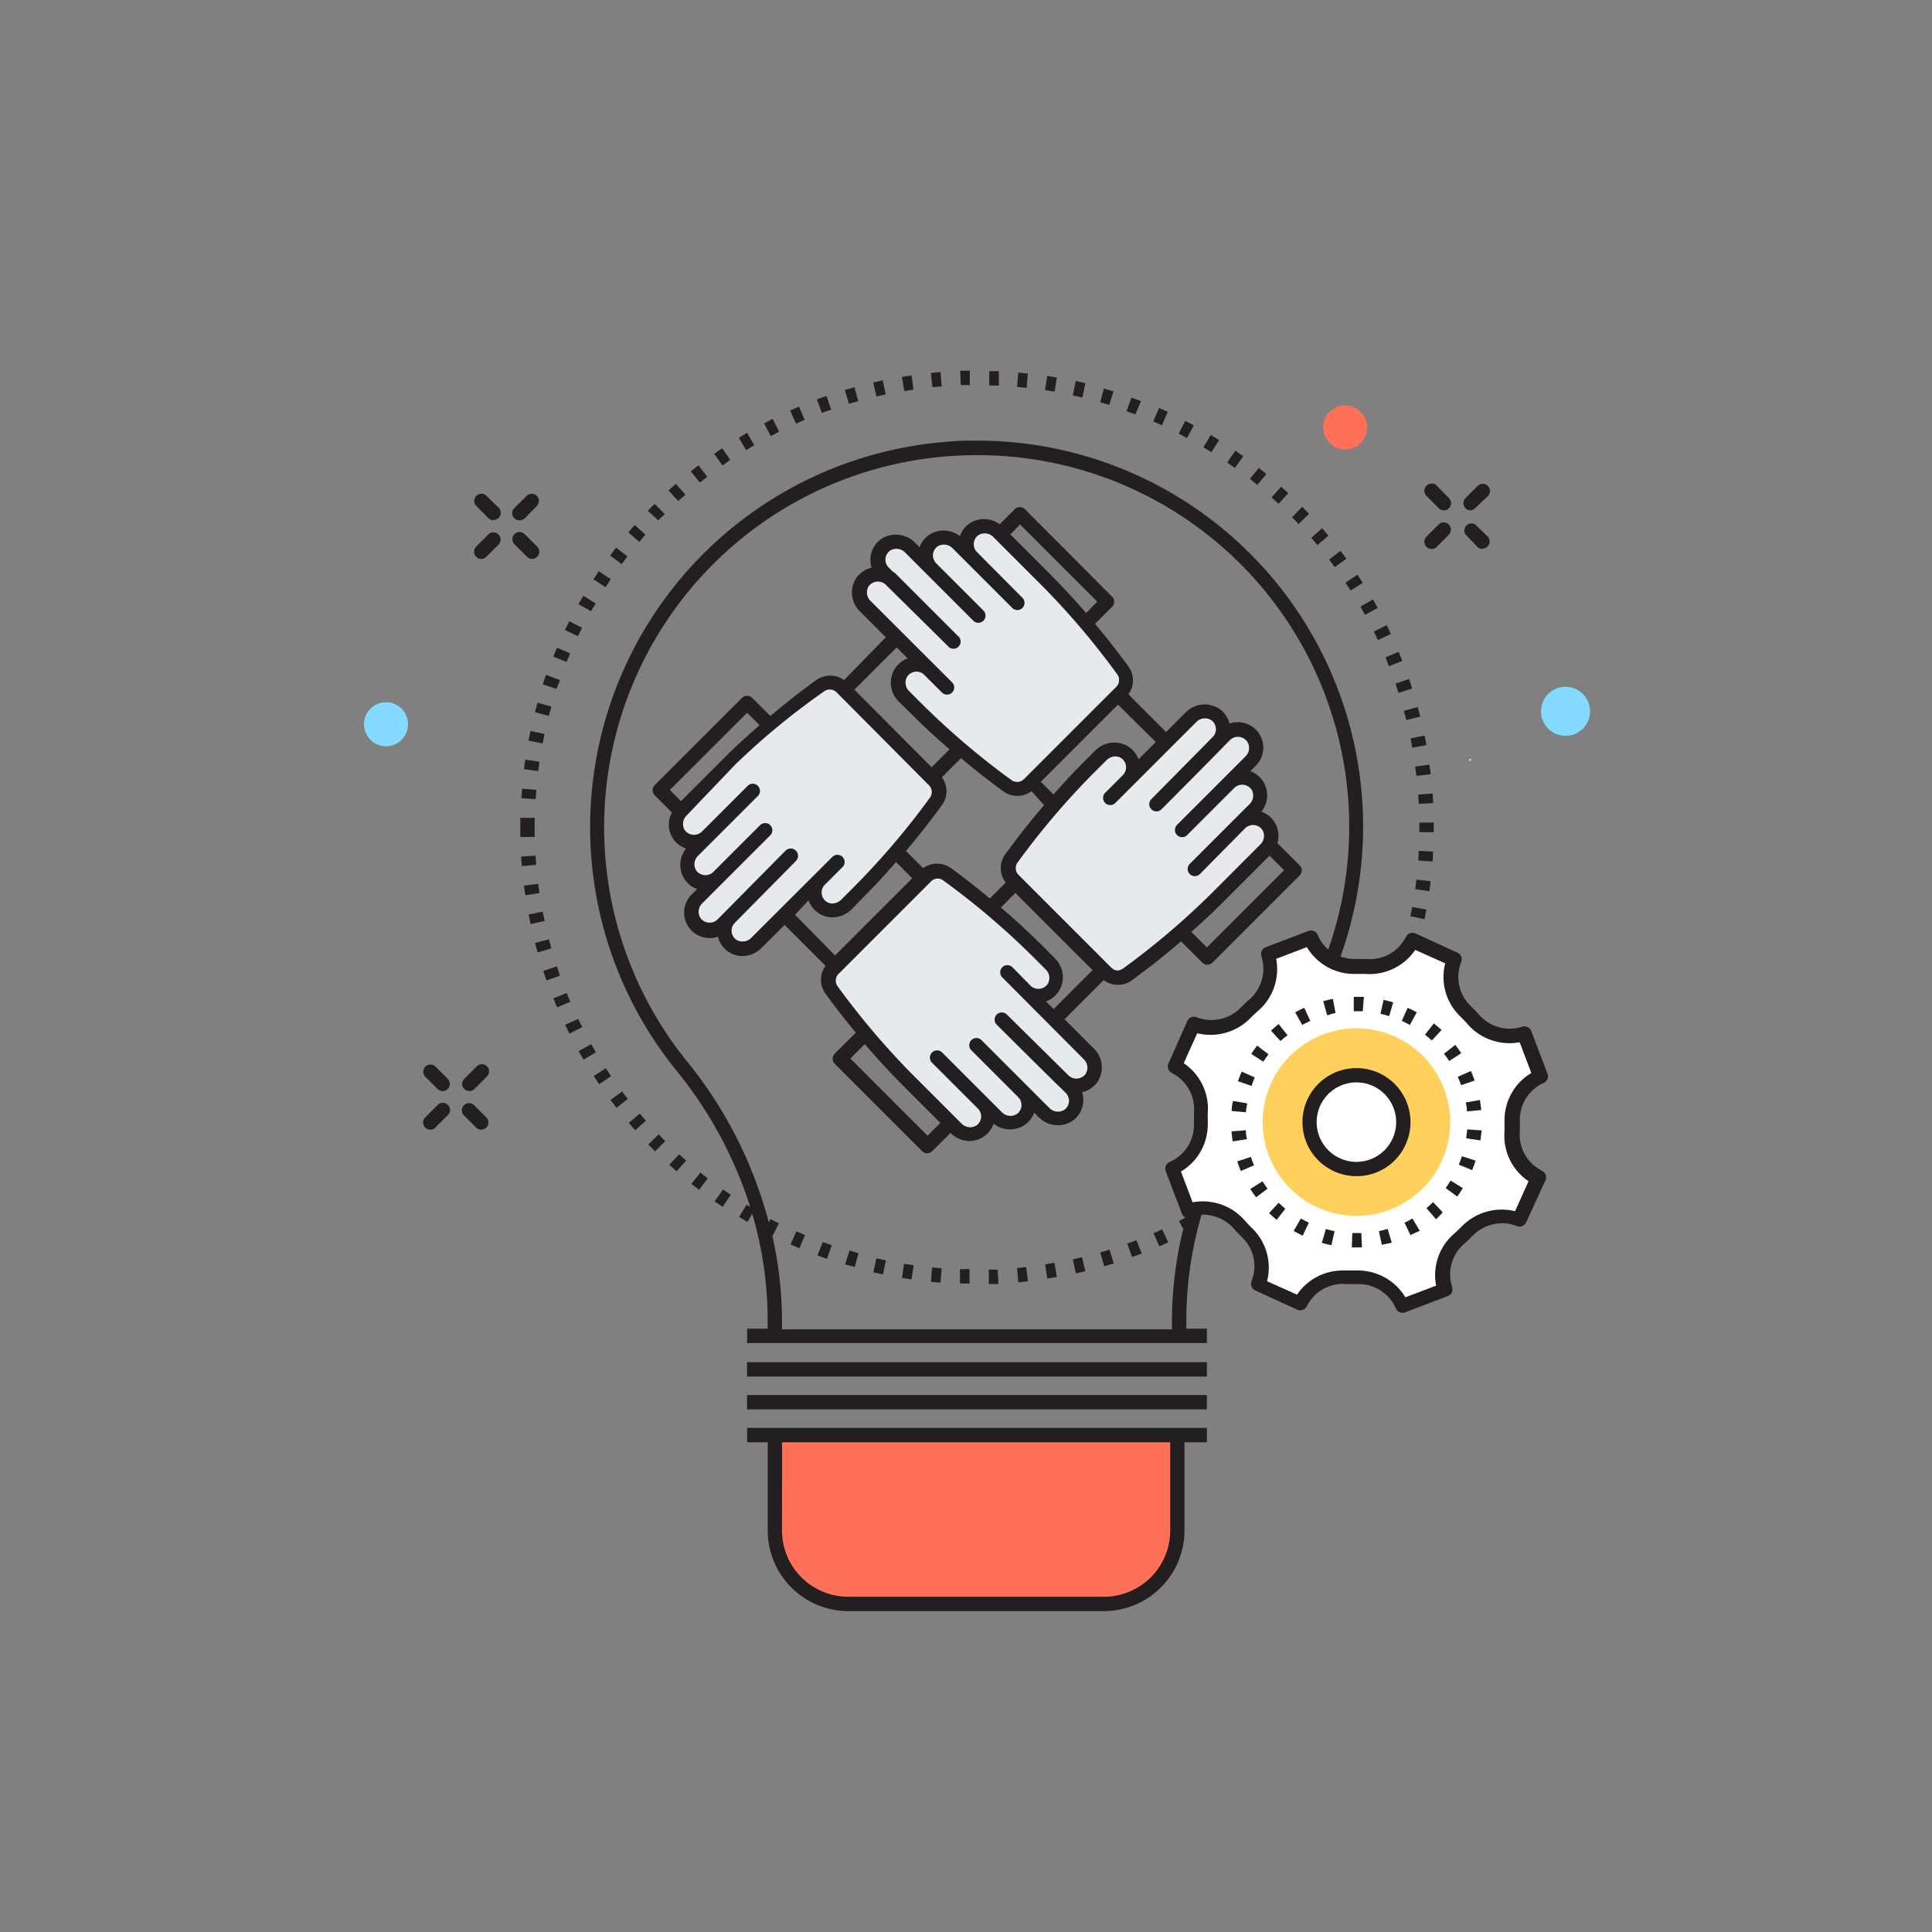 <svg id="Calque_1" data-name="Calque 1" xmlns="http://www.w3.org/2000/svg" viewBox="0 0 201.7 201.7"><rect x="0" y="0" width="201.7" height="201.7" fill="#808080" stroke="none"/><defs><style>.cls-1{fill:#ff7058;}.cls-2{fill:#84dbff;}.cls-3{fill:#e6e9ee;}.cls-4{fill:#231f20;}.cls-5{fill:#fff;}.cls-6{fill:#ffd05b;}</style></defs><title>equipe-autogeree</title><circle class="cls-1" cx="140.43" cy="44.62" r="2.3"/><circle class="cls-2" cx="40.3" cy="75.61" r="2.3"/><circle class="cls-2" cx="163.44" cy="74.26" r="2.56"/><circle class="cls-3" cx="153.48" cy="79.33" r="0.1"/><path class="cls-4" d="M153.48,53.28A.75.75,0,0,1,153,52l1.29-1.29a.75.75,0,0,1,1.06,1.06L154,53.06A.75.75,0,0,1,153.48,53.28Z"/><path class="cls-4" d="M149.45,57.31a.75.75,0,0,1-.53-1.28l1.29-1.29a.75.75,0,0,1,1.06,1.06L150,57.09A.75.75,0,0,1,149.45,57.31Z"/><path class="cls-4" d="M154.77,57.31a.75.75,0,0,1-.53-.22L153,55.8A.75.75,0,0,1,154,54.74L155.3,56a.75.75,0,0,1-.53,1.28Z"/><path class="cls-4" d="M150.74,53.28a.75.75,0,0,1-.53-.22l-1.29-1.29A.75.75,0,0,1,150,50.71L151.27,52a.75.75,0,0,1-.53,1.28Z"/><path class="cls-4" d="M49,113.91a.75.75,0,0,1-.53-1.28l1.29-1.29a.75.75,0,1,1,1.06,1.06l-1.29,1.29A.75.75,0,0,1,49,113.91Z"/><path class="cls-4" d="M44.92,117.94a.75.75,0,0,1-.53-1.28l1.29-1.29a.75.75,0,1,1,1.06,1.06l-1.29,1.29A.75.75,0,0,1,44.92,117.94Z"/><path class="cls-4" d="M50.24,117.94a.75.75,0,0,1-.53-.22l-1.29-1.29a.75.75,0,0,1,1.06-1.06l1.29,1.29a.75.75,0,0,1-.53,1.28Z"/><path class="cls-4" d="M46.21,113.91a.75.75,0,0,1-.53-.22l-1.29-1.29a.75.75,0,0,1,1.06-1.06l1.29,1.29a.75.75,0,0,1-.53,1.28Z"/><path class="cls-4" d="M54.27,54.32A.75.75,0,0,1,53.74,53L55,51.75a.75.75,0,0,1,1.06,1.06L54.8,54.1A.75.75,0,0,1,54.27,54.32Z"/><path class="cls-4" d="M50.24,58.35a.75.75,0,0,1-.53-1.28L51,55.78a.75.75,0,0,1,1.06,1.06l-1.29,1.29A.75.75,0,0,1,50.24,58.35Z"/><path class="cls-4" d="M55.55,58.35a.75.75,0,0,1-.53-.22l-1.29-1.29a.75.75,0,1,1,1.06-1.06l1.29,1.29a.75.75,0,0,1-.53,1.28Z"/><path class="cls-4" d="M51.52,54.32A.75.75,0,0,1,51,54.1l-1.29-1.29a.75.75,0,0,1,1.06-1.06L52.06,53a.75.75,0,0,1-.53,1.28Z"/><path class="cls-1" d="M80.89,149.82h42a0,0,0,0,1,0,0v10a7.66,7.66,0,0,1-7.66,7.66H88.55a7.66,7.66,0,0,1-7.66-7.66v-10A0,0,0,0,1,80.89,149.82Z"/><path class="cls-3" d="M117.06,72.21a1.72,1.72,0,0,0,.19-2.21A80.2,80.2,0,0,0,109,60.37l-4.83-4.83a2,2,0,0,0-2.53-.28,1.91,1.91,0,0,0-.25,2.91L100,56.73a2,2,0,0,0-2.53-.28,1.91,1.91,0,0,0-.24,2.91L95,57.16a2,2,0,0,0-2.53-.28,1.91,1.91,0,0,0-.25,2.91l.76.76a1.91,1.91,0,0,0-2.91.25,2,2,0,0,0,.28,2.53L97,69.93a1.91,1.91,0,0,0-2.91.25,2,2,0,0,0,.28,2.53l1.17,1.17a80.2,80.2,0,0,0,9.63,8.21,1.72,1.72,0,0,0,2.21-.19Z"/><path class="cls-3" d="M115.44,101.56a1.72,1.72,0,0,0,2.21.19,80.2,80.2,0,0,0,9.63-8.21l4.83-4.83a2,2,0,0,0,.28-2.53,1.91,1.91,0,0,0-2.91-.25l1.44-1.44a2,2,0,0,0,.28-2.53,1.91,1.91,0,0,0-2.91-.25l2.2-2.2a2,2,0,0,0,.28-2.53,1.91,1.91,0,0,0-2.91-.25l-.76.76a1.91,1.91,0,0,0-.25-2.91,2,2,0,0,0-2.53.28l-6.61,6.61a1.91,1.91,0,0,0-.25-2.91,2,2,0,0,0-2.53.28L113.78,80a80.21,80.21,0,0,0-8.21,9.63,1.72,1.72,0,0,0,.19,2.21Z"/><path class="cls-3" d="M86.94,101.1a1.72,1.72,0,0,0-.19,2.21A80.21,80.21,0,0,0,95,112.94l4.83,4.83a2,2,0,0,0,2.53.28,1.91,1.91,0,0,0,.25-2.91l1.44,1.44a2,2,0,0,0,2.53.28,1.91,1.91,0,0,0,.25-2.91l2.2,2.2a2,2,0,0,0,2.53.28,1.91,1.91,0,0,0,.25-2.91l-.76-.76a1.91,1.91,0,0,0,2.91-.25,2,2,0,0,0-.28-2.53L107,103.39a1.91,1.91,0,0,0,2.91-.25,2,2,0,0,0-.28-2.53l-1.17-1.17a80.21,80.21,0,0,0-9.63-8.21,1.72,1.72,0,0,0-2.21.19Z"/><path class="cls-3" d="M87.86,71.76a1.72,1.72,0,0,0-2.21-.19A80.21,80.21,0,0,0,76,79.78l-4.83,4.83a2,2,0,0,0-.28,2.53,1.91,1.91,0,0,0,2.91.25l-1.44,1.44a2,2,0,0,0-.28,2.53A1.91,1.91,0,0,0,75,91.6l-2.2,2.2a2,2,0,0,0-.28,2.53,1.91,1.91,0,0,0,2.91.25l.76-.76a1.91,1.91,0,0,0,.25,2.91A2,2,0,0,0,79,98.44l6.61-6.61a1.91,1.91,0,0,0,.25,2.91,2,2,0,0,0,2.53-.28l1.17-1.17a80.2,80.2,0,0,0,8.21-9.63,1.72,1.72,0,0,0-.19-2.21Z"/><path class="cls-4" d="M135.66,90.32l-2.3-2.3a2.63,2.63,0,0,0-.36-2.28,2.66,2.66,0,0,0-1.31-1,2.72,2.72,0,0,0,.13-3.23,2.66,2.66,0,0,0-1.29-1l.5-.5a2.66,2.66,0,0,0-2.67-4.47A2.68,2.68,0,0,0,127.3,74a2.79,2.79,0,0,0-3.5.36l-2.06,2.06-3.94-3.94a2.44,2.44,0,0,0,0-2.91c-1.1-1.52-2.27-3-3.48-4.44l1.78-1.78a.75.75,0,0,0,0-1.06L107,53.16a.75.75,0,0,0-1.06,0l-1.57,1.57a2.78,2.78,0,0,0-3.16-.08,2.68,2.68,0,0,0-1,1.32A2.77,2.77,0,0,0,97,55.84a2.68,2.68,0,0,0-1,1.29l-.5-.5a2.79,2.79,0,0,0-3.5-.36,2.66,2.66,0,0,0-1,3,2.65,2.65,0,0,0-1.59,1.05,2.74,2.74,0,0,0,.36,3.5l2.71,2.71L88.12,71a2.51,2.51,0,0,0-2.91,0c-1.64,1.19-3.23,2.44-4.78,3.75l-1.9-1.9a.77.77,0,0,0-1.06,0l-9.12,9.12a.75.75,0,0,0,0,1.06l1.8,1.8a2.63,2.63,0,0,0,1.47,3.76,2.72,2.72,0,0,0-.13,3.23,2.66,2.66,0,0,0,1.29,1l-.5.5a2.66,2.66,0,0,0,2.67,4.47A2.68,2.68,0,0,0,76,99.33a2.54,2.54,0,0,0,1.5.48,2.85,2.85,0,0,0,2-.84l2.41-2.41,4.28,4.28a2.44,2.44,0,0,0,0,2.91c1,1.39,2.07,2.74,3.16,4.06L87.15,110a.75.75,0,0,0,0,1.06l9.12,9.12a.75.75,0,0,0,1.06,0l1.9-1.9,0,0a2.85,2.85,0,0,0,2,.84,2.54,2.54,0,0,0,1.5-.48,2.68,2.68,0,0,0,1-1.32,2.77,2.77,0,0,0,3.24.13,2.68,2.68,0,0,0,1-1.29l.5.5a2.79,2.79,0,0,0,3.5.36,2.66,2.66,0,0,0,1-3,2.65,2.65,0,0,0,1.59-1.05,2.74,2.74,0,0,0-.36-3.5l-3.06-3.06,4.09-4.09a2.45,2.45,0,0,0,1.48.5h0a2.43,2.43,0,0,0,1.43-.46q2.66-1.93,5.16-4.08l2.22,2.22a.75.75,0,0,0,1.06,0l9.12-9.12A.75.75,0,0,0,135.66,90.32Zm-15-12.85-1.8,1.8a2.68,2.68,0,0,0-1-1.29,2.79,2.79,0,0,0-3.5.36l-1.17,1.17c-1.1,1.1-2.17,2.26-3.21,3.43l-1.32-1.32,8.06-8.06ZM105,92.14l-1.66,1.66c-1.32-1.09-2.67-2.16-4.06-3.17a2.52,2.52,0,0,0-2.91,0l-1.79-1.79c1.31-1.55,2.56-3.14,3.75-4.78a2.44,2.44,0,0,0,0-2.91l2-2c1.44,1.21,2.92,2.38,4.44,3.48a2.42,2.42,0,0,0,1.43.46,2.45,2.45,0,0,0,1.48-.5L109,84.06q-2.14,2.5-4.07,5.16A2.44,2.44,0,0,0,105,92.14Zm1.49-37.39,8.06,8.06L113.39,64c-1.23-1.42-2.51-2.8-3.83-4.13l-4.08-4.08Zm-15.59,8a1.23,1.23,0,0,1-.2-1.56,1.19,1.19,0,0,1,1.77-.15l6.46,6.38A.75.75,0,1,0,100,66.39l-6.51-6.51a.75.75,0,0,0-.24-.16l-.47-.47a1.16,1.16,0,0,1,.15-1.77,1.26,1.26,0,0,1,1.56.2l7.1,7.1a.75.75,0,1,0,1.06-1.06l-4.91-4.91a1.16,1.16,0,0,1,.15-1.77,1.26,1.26,0,0,1,1.56.2l6.21,6.21a.75.75,0,1,0,1.06-1.06L102,57.64a1.16,1.16,0,0,1,.15-1.77,1.26,1.26,0,0,1,1.56.2l4.83,4.83a79.68,79.68,0,0,1,8.13,9.54,1,1,0,0,1-.11,1.24l-9.68,9.68a1,1,0,0,1-1.24.11,79.66,79.66,0,0,1-9.54-8.13l-1.17-1.17a1.23,1.23,0,0,1-.2-1.56,1.16,1.16,0,0,1,1.77-.15l1.82,1.82a.75.75,0,1,0,1.06-1.06Zm2.71,4.84,1.15,1.15a2.66,2.66,0,0,0-1.29,1,2.74,2.74,0,0,0,.36,3.5L95,74.4c1.32,1.32,2.71,2.6,4.13,3.83L97.26,80.1,89.2,72ZM69.93,82.47,78,74.41l1.3,1.3C78,76.85,76.71,78,75.49,79.25L71.1,83.64Zm8.5,15.44a1.26,1.26,0,0,1-1.56.2,1.16,1.16,0,0,1-.15-1.77l6.38-6.46A.75.75,0,0,0,82,88.82L74.9,96a1.19,1.19,0,0,1-1.77-.15,1.23,1.23,0,0,1,.2-1.56l7.1-7.1a.75.75,0,0,0-1.06-1.06l-4.91,4.91a1.19,1.19,0,0,1-1.77-.15,1.23,1.23,0,0,1,.2-1.56l6.21-6.21a.75.75,0,1,0-1.06-1.06l-4.77,4.77a1.19,1.19,0,0,1-1.77-.15,1.23,1.23,0,0,1,.2-1.56l5-5.24a75.15,75.15,0,0,1,9.38-7.73,1,1,0,0,1,1.24.11L97,82a1,1,0,0,1,.11,1.24A79.73,79.73,0,0,1,89,92.75l-1.17,1.17a1.34,1.34,0,0,1-.94.4,1.05,1.05,0,0,1-.62-.19,1.16,1.16,0,0,1-.15-1.77l1.82-1.82a.75.75,0,1,0-1.06-1.06ZM83,95.5,84.41,94a2.68,2.68,0,0,0,1,1.29,2.54,2.54,0,0,0,1.5.48h0a2.85,2.85,0,0,0,2-.84L90,93.81c1.22-1.22,2.4-2.5,3.55-3.81l1.69,1.69-8.06,8.06Zm13.84,23.07-8.06-8.06L90.28,109c1.33,1.55,2.72,3.06,4.16,4.5l3.73,3.73Zm16.29-8a1.23,1.23,0,0,1,.2,1.56,1.19,1.19,0,0,1-1.77.15l-6.46-6.38a.75.75,0,0,0-1.06,1.06s6.66,6.63,6.75,6.67l.47.47a1.16,1.16,0,0,1-.15,1.77,1.26,1.26,0,0,1-1.56-.2l-7.1-7.1a.75.75,0,0,0-1.06,1.06l4.91,4.91h0a1.16,1.16,0,0,1-.15,1.77,1.26,1.26,0,0,1-1.56-.2l-6.21-6.21a.75.75,0,1,0-1.06,1.06l4.77,4.77h0a1.16,1.16,0,0,1-.15,1.77,1.26,1.26,0,0,1-1.56-.2l-4.83-4.83a79.73,79.73,0,0,1-8.13-9.54,1,1,0,0,1,.11-1.24l9.68-9.68a1,1,0,0,1,.69-.29.93.93,0,0,1,.55.18,79.81,79.81,0,0,1,9.54,8.13l1.17,1.17a1.23,1.23,0,0,1,.2,1.56,1.19,1.19,0,0,1-1.77.15h0L105.72,101a.75.75,0,1,0-1.06,1.06ZM110,105.35l-.8-.8a2.66,2.66,0,0,0,1.29-1,2.74,2.74,0,0,0-.36-3.5L109,98.91c-1.44-1.44-2.94-2.83-4.5-4.16L106,93.22l8.06,8.06Zm7.18-4.21a.93.93,0,0,1-.55.18A1,1,0,0,1,116,101l-9.68-9.68a1,1,0,0,1-.11-1.24,79.76,79.76,0,0,1,8.13-9.54l1.17-1.17a1.34,1.34,0,0,1,.94-.4,1.05,1.05,0,0,1,.62.19,1.16,1.16,0,0,1,.15,1.77l-1.82,1.82a.75.75,0,1,0,1.06,1.06l8.43-8.43a1.26,1.26,0,0,1,1.56-.2,1.16,1.16,0,0,1,.15,1.77l-6.38,6.46a.75.75,0,1,0,1.06,1.06s6.63-6.66,6.67-6.75l.47-.47a1.19,1.19,0,0,1,1.77.15A1.23,1.23,0,0,1,130,79l-7.1,7.1a.75.75,0,1,0,1.06,1.06l4.91-4.91h0a1.19,1.19,0,0,1,1.77.15,1.23,1.23,0,0,1-.2,1.56l-6.21,6.21a.75.75,0,1,0,1.06,1.06L130,86.46a1.19,1.19,0,0,1,1.77.15,1.23,1.23,0,0,1-.2,1.56L126.75,93A79.75,79.75,0,0,1,117.21,101.14ZM126,98.91l-1.63-1.63c1.17-1,2.33-2.11,3.43-3.21l4.74-4.74,1.52,1.52Z"/><path class="cls-5" d="M151.85,100.16l-4.36-2-.15.26a5,5,0,0,1-4.69,2.45q-.56,0-1.12,0A5,5,0,0,1,137,98.16l-.13-.27-4.46,1.7.08.29a5,5,0,0,1-1.59,5.07q-.42.37-.82.77a5,5,0,0,1-5.14,1.29l-.28-.1-2,4.36.26.15a5,5,0,0,1,2.45,4.69q0,.56,0,1.12a5,5,0,0,1-2.73,4.56l-.27.13,1.7,4.46.29-.08a5,5,0,0,1,5.07,1.59q.37.42.77.82a5,5,0,0,1,1.29,5.14l-.1.28,4.36,2,.15-.26a5,5,0,0,1,4.69-2.46q.56,0,1.12,0a5,5,0,0,1,4.56,2.72l.13.27,4.46-1.7-.08-.29a5,5,0,0,1,1.59-5.07q.42-.37.82-.77a5,5,0,0,1,5.14-1.29l.28.1,2-4.36-.26-.15a5,5,0,0,1-2.46-4.69q0-.56,0-1.12a5,5,0,0,1,2.73-4.56l.27-.13-1.7-4.46-.29.08a5,5,0,0,1-5.07-1.59q-.37-.42-.77-.82a5,5,0,0,1-1.29-5.14Z"/><path class="cls-4" d="M95.37,40.67l-.21-1.48-1,.16.25,1.48Z"/><path class="cls-4" d="M101.25,40.2l0-1.5-1,0,.05,1.5Z"/><path class="cls-4" d="M107.31,39l-1-.1-.13,1.49,1,.1Z"/><path class="cls-4" d="M98.31,40.34l-.12-1.5-1,.09.15,1.49Z"/><path class="cls-4" d="M104.28,38.75l-1,0,0,1.5,1,0Z"/><path class="cls-4" d="M119.12,41.87l-1-.35-.51,1.41.92.34Z"/><path class="cls-4" d="M116.25,40.86l-1-.29L114.86,42l.94.28Z"/><path class="cls-4" d="M110.33,39.42l-1-.17-.23,1.48,1,.16Z"/><path class="cls-4" d="M124.64,44.41l-.9-.47-.69,1.33.87.46Z"/><path class="cls-4" d="M113.31,40l-1-.23L112,41.28l1,.22Z"/><path class="cls-4" d="M73.84,49.77l-.92-1.19-.8.63.94,1.17Z"/><path class="cls-4" d="M76.23,48,75.4,46.8l-.84.58.87,1.23Z"/><path class="cls-4" d="M69.4,53.67,68.34,52.6l-.71.72,1.08,1Z"/><path class="cls-4" d="M78.74,46.48,78,45.18l-.87.52L77.89,47Z"/><path class="cls-4" d="M71.56,51.65l-1-1.13-.76.68,1,1.11Z"/><path class="cls-4" d="M89.6,41.88l-.4-1.45-1,.28.43,1.44Z"/><path class="cls-4" d="M92.47,41.18l-.31-1.47-1,.22.34,1.46Z"/><path class="cls-4" d="M86.78,42.76l-.5-1.42-1,.35.52,1.41Z"/><path class="cls-4" d="M81.34,45.07l-.67-1.34-.9.47.7,1.33Z"/><path class="cls-4" d="M84,43.83l-.58-1.38-.93.41.62,1.37Z"/><path class="cls-4" d="M147.25,95.66l1.47.3q.1-.5.19-1l-1.48-.27Q147.35,95.18,147.25,95.66Z"/><path class="cls-4" d="M145,69.55l1.4-.55q-.19-.48-.38-.95l-1.38.58Q144.84,69.09,145,69.55Z"/><path class="cls-4" d="M147.87,81l1.49-.17q-.06-.5-.13-1l-1.49.2Q147.81,80.49,147.87,81Z"/><path class="cls-4" d="M146,72.34l1.43-.46q-.16-.49-.32-1l-1.42.49Q145.86,71.86,146,72.34Z"/><path class="cls-4" d="M146.81,75.17l1.46-.36q-.12-.49-.26-1l-1.45.4Q146.7,74.7,146.81,75.17Z"/><path class="cls-4" d="M148.12,83.92l1.5-.08q0-.51-.06-1l-1.5.11Q148.09,83.43,148.12,83.92Z"/><path class="cls-4" d="M147.44,78.06l1.48-.27q-.09-.5-.19-1l-1.47.3Q147.35,77.57,147.44,78.06Z"/><polygon class="cls-4" points="148.18 86.38 148.18 86.87 149.68 86.89 149.68 86.38 149.68 85.87 148.18 85.88 148.18 86.38"/><path class="cls-4" d="M149.62,88.91l-1.5-.08q0,.49-.06,1l1.5.11Q149.59,89.42,149.62,88.91Z"/><path class="cls-4" d="M149.36,92l-1.49-.17q-.06.49-.12,1l1.49.21Q149.3,92.45,149.36,92Z"/><path class="cls-4" d="M67.38,55.81l-1.12-1-.66.77,1.14,1Z"/><path class="cls-4" d="M132.21,49.49l-.79-.64L130.49,50l.77.62Z"/><path class="cls-4" d="M136.66,53.64l-.71-.73L134.89,54l.68.71Z"/><path class="cls-4" d="M134.5,51.49l-.75-.68-1,1.12.73.66Z"/><path class="cls-4" d="M143.85,66.83l1.36-.64-.44-.92-1.34.66Z"/><path class="cls-4" d="M129.8,47.63l-.83-.58-.85,1.24.8.56Z"/><path class="cls-4" d="M127.27,45.94l-.86-.53-.77,1.29.84.51Z"/><path class="cls-4" d="M141,61.65l1.27-.8-.55-.85-1.25.83Z"/><path class="cls-4" d="M142.51,64.19l1.32-.72-.5-.89-1.3.75Z"/><path class="cls-4" d="M138.69,55.92l-.66-.77-1.13,1,.64.75Z"/><path class="cls-4" d="M140.56,58.33l-.61-.82-1.19.91.59.79Z"/><path class="cls-4" d="M121.92,43l-.92-.41L120.4,44l.9.4Z"/><path class="cls-4" d="M85.34,131.07l1,.35.49-1.42-.93-.33Z"/><path class="cls-4" d="M82.53,129.92l.93.4.58-1.38-.9-.39Z"/><path class="cls-4" d="M74.61,125.42l.84.57.84-1.25-.81-.56Z"/><path class="cls-4" d="M91.18,132.83l1,.22.31-1.47-1-.21Z"/><path class="cls-4" d="M88.23,132l1,.28.4-1.45-.94-.27Z"/><path class="cls-4" d="M65.64,117.23l.67.77,1.12-1-.64-.74Z"/><path class="cls-4" d="M94.17,133.42l1,.15.21-1.48-1-.15Z"/><path class="cls-4" d="M72.18,123.59l.8.63.91-1.19-.77-.61Z"/><path class="cls-4" d="M67.68,119.48l.71.72,1.06-1.07-.69-.7Z"/><path class="cls-4" d="M69.87,121.61l.76.68,1-1.13-.73-.65Z"/><path class="cls-4" d="M63.74,114.84l.62.81,1.18-.92-.6-.78Z"/><path class="cls-4" d="M117.68,129.83l.51,1.41,1-.36-.54-1.4Z"/><path class="cls-4" d="M97.19,133.82l1,.09.12-1.5-1-.09Z"/><path class="cls-4" d="M112,131.48l.32,1.46,1-.23-.36-1.46Z"/><path class="cls-4" d="M120.43,128.74l.6,1.38.93-.42-.63-1.36Z"/><path class="cls-4" d="M114.86,130.75l.42,1.44,1-.29-.45-1.43Z"/><path class="cls-4" d="M100.22,134l1,0,0-1.5-1,0Z"/><path class="cls-4" d="M103.23,132.55l0,1.5,1,0-.07-1.5Z"/><path class="cls-4" d="M106.18,132.38l.13,1.49,1-.1-.17-1.49Z"/><path class="cls-4" d="M109.11,132l.23,1.48,1-.17-.26-1.48Z"/><path class="cls-4" d="M56.32,79.53l-1.48-.22q-.07.5-.14,1l1.49.19Q56.25,80,56.32,79.53Z"/><path class="cls-4" d="M57.56,73.77l-1.44-.41q-.14.49-.27,1l1.45.38Q57.43,74.24,57.56,73.77Z"/><path class="cls-4" d="M56.85,76.63l-1.47-.31q-.11.49-.2,1l1.47.29Q56.75,77.11,56.85,76.63Z"/><path class="cls-4" d="M65.5,58.09l-1.18-.92L63.7,58l1.2.89Z"/><path class="cls-4" d="M63.25,111.52l-1.26.82.56.85,1.24-.84Z"/><path class="cls-4" d="M59.53,68.21l-1.38-.59-.39.93,1.39.56Z"/><path class="cls-4" d="M62.19,63,60.9,62.2l-.51.88,1.31.73Z"/><path class="cls-4" d="M63.76,60.47l-1.24-.84-.56.85,1.26.82Z"/><path class="cls-4" d="M60.77,65.54l-1.34-.68-.45.91,1.35.65Z"/><path class="cls-4" d="M56,82.46l-1.5-.12q0,.5-.07,1l1.5.09Q55.94,83,56,82.46Z"/><path class="cls-4" d="M58.46,71,57,70.45q-.17.48-.33,1l1.42.47Q58.29,71.42,58.46,71Z"/><path class="cls-4" d="M59.16,103.67l-1.39.56q.19.47.39.94l1.38-.59Z"/><path class="cls-4" d="M60.36,106.37,59,107l.45.91,1.34-.68Z"/><path class="cls-4" d="M58.14,100.89l-1.42.47q.16.48.33,1l1.41-.5Q58.3,101.36,58.14,100.89Z"/><path class="cls-4" d="M61.72,109l-1.31.74.51.88,1.29-.76Z"/><path class="cls-4" d="M56.66,95.18l-1.47.29q.1.5.2,1l1.47-.32Q56.75,95.66,56.66,95.18Z"/><path class="cls-4" d="M56.19,92.27l-1.49.19q.06.51.14,1l1.48-.22Q56.25,92.76,56.19,92.27Z"/><path class="cls-4" d="M57.31,98.06l-1.45.38q.13.49.27,1L57.56,99Q57.43,98.53,57.31,98.06Z"/><path class="cls-4" d="M55.91,89.33l-1.5.09q0,.51.07,1l1.5-.13Q55.94,89.82,55.91,89.33Z"/><path class="cls-4" d="M55.82,86.38q0-.49,0-1l-1.5,0c0,.33,0,.67,0,1s0,.68,0,1l1.5,0Q55.82,86.87,55.82,86.38Z"/><rect class="cls-4" x="77.99" y="142.21" width="48.01" height="1.5"/><rect class="cls-4" x="77.99" y="145.64" width="48.01" height="1.5"/><path class="cls-4" d="M78,150.57h2.15v9.22a8.42,8.42,0,0,0,8.41,8.41h26.69a8.42,8.42,0,0,0,8.41-8.41v-9.22H126v-1.5H78Zm3.65,0h40.52v9.22a6.92,6.92,0,0,1-6.91,6.91H88.55a6.92,6.92,0,0,1-6.91-6.91Z"/><path class="cls-4" d="M160.92,113.17l.27-.13a.75.75,0,0,0,.37-.94l-1.7-4.46a.75.75,0,0,0-.9-.46l-.29.08a4.27,4.27,0,0,1-4.3-1.37q-.39-.44-.81-.85a4.2,4.2,0,0,1-1.1-4.36l.1-.29a.75.75,0,0,0-.4-.93l-4.36-2a.75.75,0,0,0-1,.32l-.15.26a4.19,4.19,0,0,1-4,2.08q-.54,0-1.09,0h-.11a4.56,4.56,0,0,1-1.5-.26A40.28,40.28,0,0,0,102,46c-1,0-2,0-3,.11a40.35,40.35,0,0,0-28.41,65.62A43.23,43.23,0,0,1,78.32,126l-.38-.23-.78,1.28.87.52.5-.86a39.21,39.21,0,0,1,1.61,11v1H78v1.5h48v-1.5h-2.15v-.95a39.46,39.46,0,0,1,1.59-10.95,4.36,4.36,0,0,1,3.4,1.49q.39.44.81.85a4.2,4.2,0,0,1,1.1,4.36l-.1.28a.75.75,0,0,0,.4.93l4.36,2a.75.75,0,0,0,1-.32l.15-.26a4.17,4.17,0,0,1,4-2.08c.37,0,.72,0,1.2,0a4.22,4.22,0,0,1,3.86,2.31l.13.27a.75.75,0,0,0,.94.37l4.46-1.7a.75.75,0,0,0,.46-.9l-.08-.29a4.22,4.22,0,0,1,1.37-4.3q.44-.39.85-.81a4.28,4.28,0,0,1,4.36-1.1l.29.1a.75.75,0,0,0,.93-.4l2-4.36a.75.75,0,0,0-.32-1l-.26-.15a4.2,4.2,0,0,1-2.08-4q0-.59,0-1.17A4.22,4.22,0,0,1,160.92,113.17Zm-37.09,13.91-.74.39.44.85a40.47,40.47,0,0,0-1.18,9.51v.95H81.64v-1a40.29,40.29,0,0,0-1-8.72l0,0,.67-1.34-.87-.45-.18.34a44.48,44.48,0,0,0-8.53-16.79A38.85,38.85,0,0,1,99.14,47.62c1-.07,1.92-.1,2.86-.1a38.77,38.77,0,0,1,36.67,51.61,4,4,0,0,1-1-1.3l-.13-.27a.75.75,0,0,0-.94-.37l-4.46,1.7a.75.75,0,0,0-.46.9l.08.29a4.22,4.22,0,0,1-1.37,4.3q-.44.39-.85.81a4.28,4.28,0,0,1-4.36,1.1l-.29-.1a.75.75,0,0,0-.93.4L122,111a.75.75,0,0,0,.31,1l.26.15a4.2,4.2,0,0,1,2.08,4q0,.59,0,1.17a4.22,4.22,0,0,1-2.31,3.88l-.27.13a.75.75,0,0,0-.37.94l1.7,4.46a.74.74,0,0,0,.48.44Zm35.75-3.76-1.41,3.13a5.82,5.82,0,0,0-5.55,1.58q-.38.38-.78.74a5.73,5.73,0,0,0-1.91,5.45l-3.21,1.22a5.78,5.78,0,0,0-5.11-2.8c-.34,0-.67,0-1,0h-.4a5.74,5.74,0,0,0-4.8,2.52l-3.13-1.4a5.71,5.71,0,0,0-1.58-5.55q-.38-.38-.74-.78a5.8,5.8,0,0,0-5.45-1.91l-1.22-3.21a5.73,5.73,0,0,0,2.8-5.05q0-.53,0-1.07a5.71,5.71,0,0,0-2.51-5.19l1.41-3.13a5.82,5.82,0,0,0,5.55-1.58q.38-.38.78-.74a5.73,5.73,0,0,0,1.91-5.45l3.21-1.22a5.74,5.74,0,0,0,5,2.8h.11q.49,0,1,0a5.77,5.77,0,0,0,5.2-2.51l3.13,1.4a5.71,5.71,0,0,0,1.58,5.55q.38.38.74.78a5.8,5.8,0,0,0,5.45,1.91l1.22,3.21a5.73,5.73,0,0,0-2.8,5.05q0,.53,0,1.07A5.71,5.71,0,0,0,159.59,123.33Z"/><path class="cls-4" d="M141.6,130.23h-.47l.05-1.5q.47,0,.94,0l.07,1.5ZM139,130q-.52-.1-1-.25l.42-1.44q.45.13.91.22Zm5.27,0-.31-1.47q.46-.1.91-.23l.43,1.44Q144.81,129.84,144.29,129.95ZM136,129q-.48-.23-.94-.49l.75-1.3q.4.23.83.44Zm11.28,0-.65-1.35q.42-.2.83-.44l.76,1.29Q147.77,128.69,147.29,128.92Zm-14-1.65q-.41-.34-.79-.7l1-1.08q.34.32.7.62Zm16.64-.06-1-1.16q.36-.3.7-.63l1,1.07Q150.37,126.87,150,127.21ZM131.13,125q-.32-.43-.6-.87l1.27-.8q.25.4.53.77Zm21-.08-1.21-.89q.28-.37.52-.78l1.28.79Q152.46,124.47,152.15,124.9Zm-22.59-2.67q-.21-.49-.37-1l1.42-.47q.15.45.33.88Zm24.15-.09-1.39-.57q.18-.44.32-.88l1.43.46Q153.91,121.64,153.7,122.13Zm-25-3q-.08-.52-.12-1.05l1.5-.11q0,.47.11.93Zm25.87-.1-1.48-.22c0-.31.08-.62.1-.93l1.5.1Q154.63,118.55,154.55,119.07Zm-24.48-2.94-1.49-.13q0-.53.14-1.05l1.48.25Q130.11,115.67,130.07,116.13Zm23.07-.09q0-.47-.13-.93l1.48-.26q.09.52.14,1.05Zm-22.49-2.66-1.42-.49q.17-.5.39-1l1.37.6Q130.8,112.94,130.65,113.38Zm21.88-.08q-.16-.44-.35-.87l1.37-.61q.22.48.39,1Zm-20.65-2.45-1.26-.81q.29-.45.61-.87l1.19.91C132.23,110.33,132.05,110.59,131.88,110.85Zm19.41-.07q-.26-.39-.55-.76l1.18-.92q.33.42.62.86Zm-17.61-2.08-1-1.09q.39-.36.8-.69l.93,1.17Q134,108.37,133.68,108.7Zm15.79-.06q-.34-.32-.71-.61l.92-1.18q.42.33.81.69ZM135.95,107l-.73-1.31q.46-.26.94-.48l.63,1.36Q136.36,106.81,135.95,107Zm11.24,0q-.41-.22-.84-.42l.61-1.37q.49.22.95.47Zm-2.16-.92q-.45-.14-.91-.24l.33-1.46q.51.12,1,.27Zm-6.48-.11-.4-1.45q.51-.14,1-.24l.28,1.47Q139,105.85,138.55,106Zm3.72-.4-.65,0h-.29l0-1.5h.32l.74,0Z"/><circle class="cls-6" cx="141.61" cy="117.14" r="9.79" transform="translate(-23.24 198.38) rotate(-65.83)"/><circle class="cls-5" cx="141.61" cy="117.14" r="4.89" transform="translate(-23.24 198.38) rotate(-65.83)"/><path class="cls-4" d="M141.61,122.79a5.64,5.64,0,1,1,5.15-3.33A5.6,5.6,0,0,1,141.61,122.79Zm0-9.79a4.15,4.15,0,1,0,1.69.36A4.15,4.15,0,0,0,141.61,113Z"/></svg>